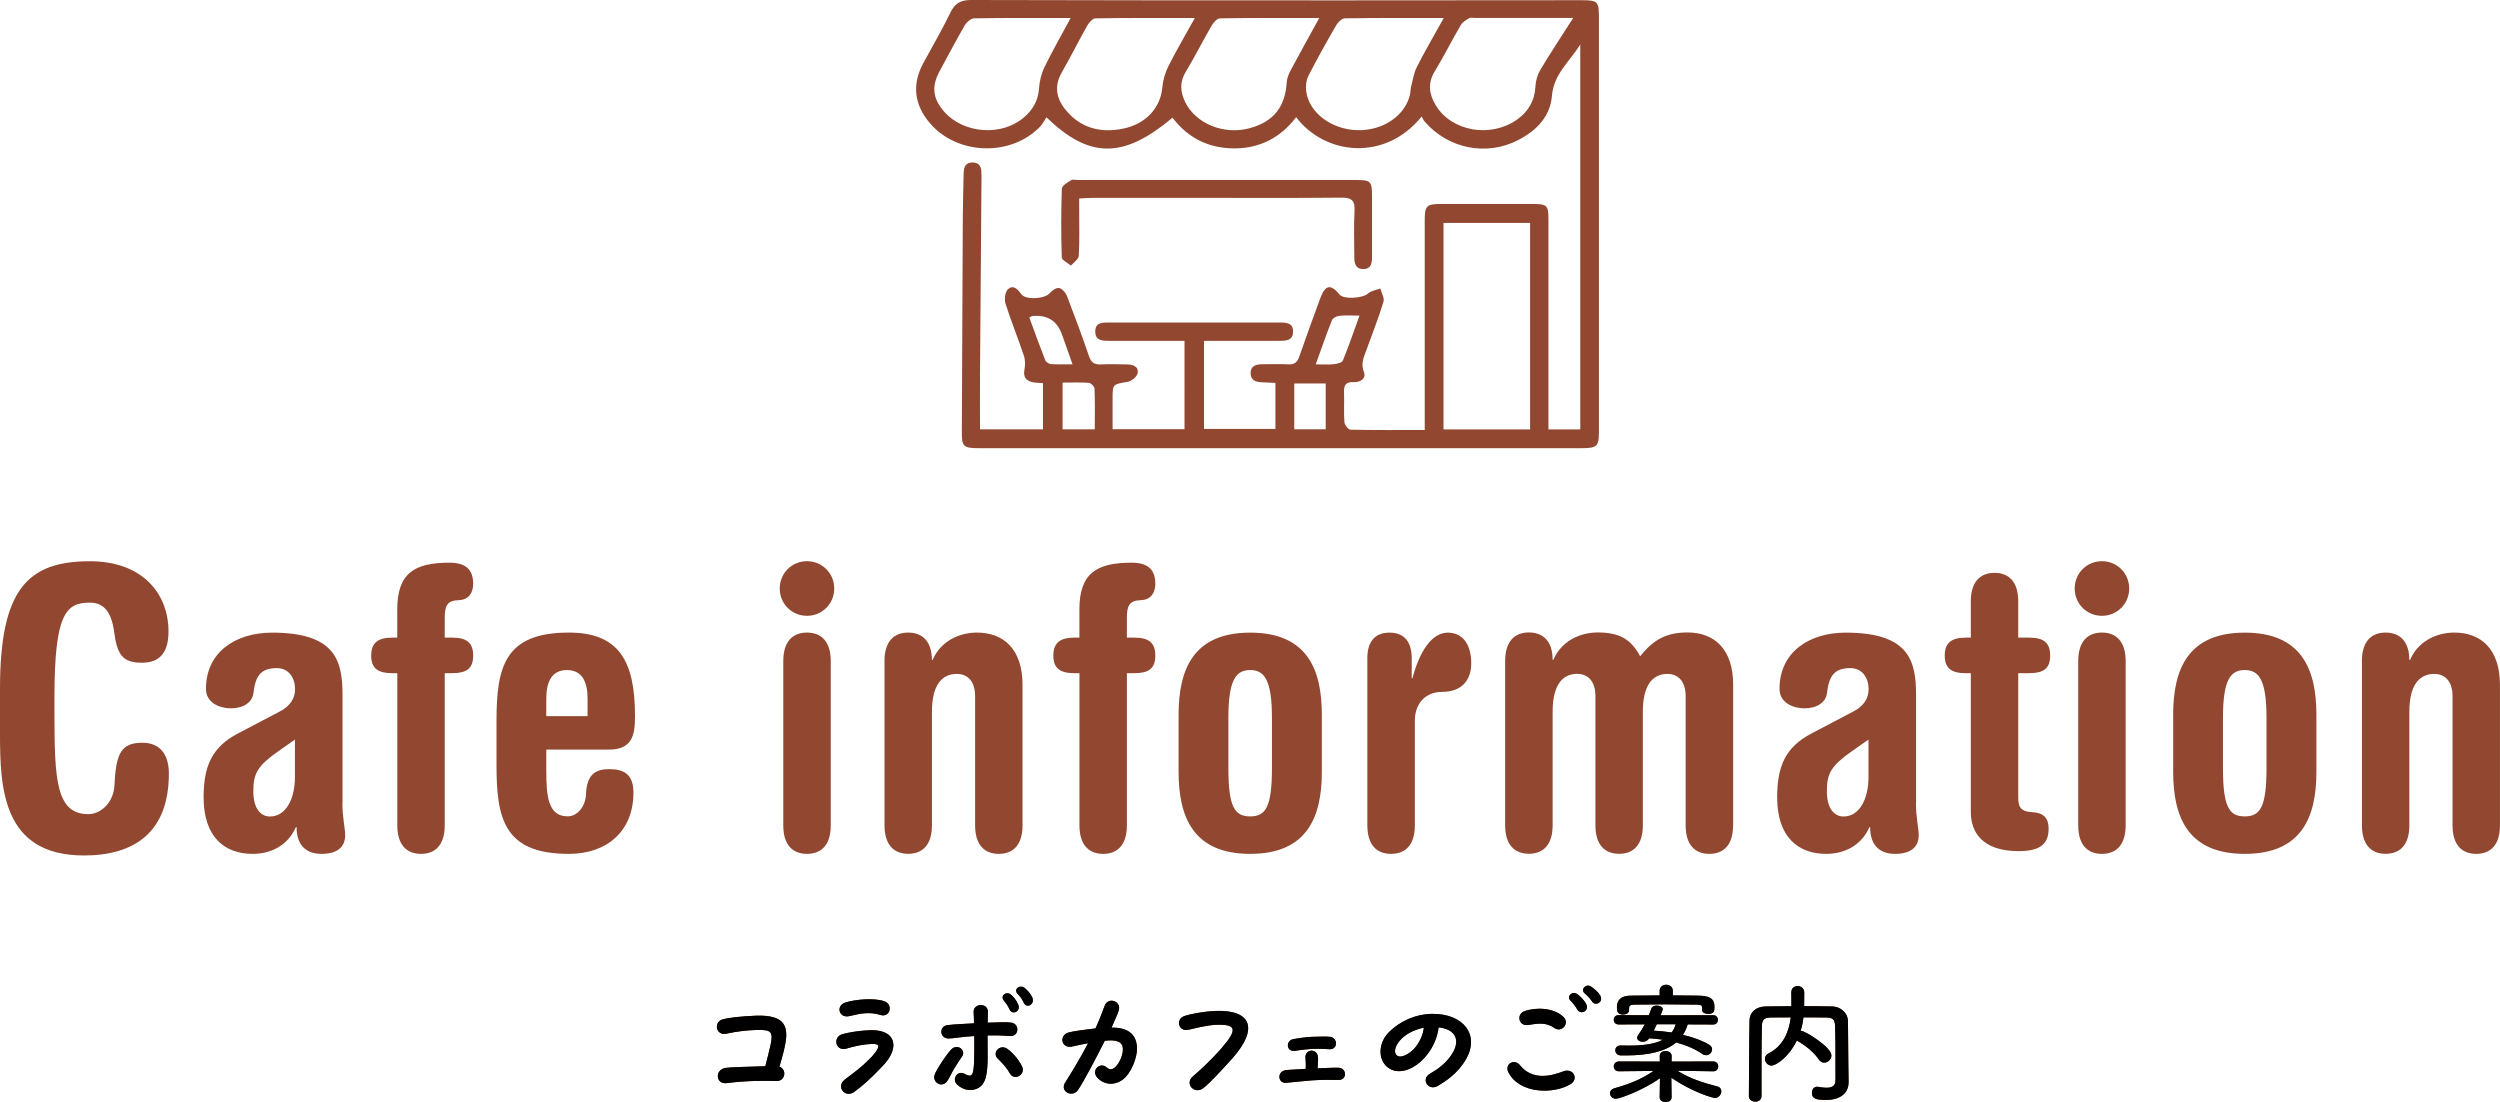 <svg xmlns="http://www.w3.org/2000/svg" viewBox="0 0 465 205"><defs><clipPath id="d"><path fill="none" d="M0 0h465v205H0z"/></clipPath><style>.h{fill:#914730}</style></defs><g id="b"><g clip-path="url(#d)" id="c"><path class="h" d="M0 128.12c0-18.44 5.07-23.73 16.72-23.73 9.63 0 14.62 5.88 14.62 13.07 0 3.41-1.23 5.81-4.92 5.81s-4.63-1.52-5.21-5.88c-.51-3.63-1.95-5.3-4.49-5.3-4.41 0-6.59 1.96-6.59 17.57v2.9c0 12.48.29 18.87 6.3 18.87 2.46 0 4.7-2.32 4.85-5.3.29-5.88 1.16-7.98 5.21-7.98 3.33 0 4.92 2.25 4.92 5.73 0 10.89-6.37 15.24-15.78 15.24C.43 159.12 0 146.56 0 136.4v-8.27zm63.69 21.34c0 2.54.51 4.65.51 5.88 0 2.32-1.59 3.48-4.41 3.48-2.39 0-4.63-1.16-4.63-5.01l-.14.07c-1.59 3.56-4.85 4.94-8.03 4.94-5.21 0-9.12-3.12-9.12-10.52 0-5.95 1.66-9.36 6.3-11.83l7.89-4.14c1.95-1.02 2.82-2.47 2.82-4.14 0-2.1-1.16-3.92-3.4-3.92-3.04 0-3.98 1.52-4.34 4.65-.22 1.74-1.88 2.83-4.2 2.83-1.95 0-4.63-.94-4.63-3.63 0-6.82 5.5-10.45 12.3-10.45 11.8 0 13.1 5.23 13.1 11.61v20.18zm-8.83-11.9l-3.11 2.18c-3.91 2.76-4.63 4.14-4.63 7.48 0 2.98 1.23 4.65 3.11 4.65 2.89 0 4.63-3.19 4.63-7.33v-6.97zm19.03-12.35h-.94c-2.61 0-3.91-.87-3.91-3.27s1.3-3.34 3.91-3.34h.94v-5.23c0-6.68 3.11-8.71 9.7-8.71 2.9 0 4.42 1.16 4.42 3.92 0 1.74-.87 2.98-2.68 3.05-2.17.07-2.61 1.02-2.61 3.34v3.63h1.38c2.61 0 3.91.87 3.91 3.34s-1.3 3.27-3.91 3.27h-1.38v28.31c0 3.63-1.74 5.3-4.41 5.3s-4.41-1.67-4.41-5.3v-28.31zm18.46 8.93c0-10.02 1.45-16.48 13.46-16.48 9.19 0 12.3 5.15 12.3 15.46 0 3.56-.43 6.31-4.92 6.31h-11.58v3.99c0 4.72.36 8.42 3.98 8.42 1.88 0 3.33-1.96 3.4-4.06.14-3.85 1.88-4.72 4.34-4.72 2.61 0 4.49.87 4.49 4.36 0 7.11-4.85 11.4-12.01 11.4-12.01 0-13.46-6.46-13.46-16.48v-8.2zm16.94-.94v-3.27c0-2.98-.94-5.3-3.84-5.3s-3.84 2.32-3.84 5.3v3.27h7.67zm40.81-28.82c2.82 0 5.07 2.25 5.07 5.08s-2.24 5.08-5.07 5.08-5.07-2.25-5.07-5.08 2.24-5.08 5.07-5.08zm-4.41 18.58c0-3.63 1.74-5.3 4.41-5.3s4.42 1.67 4.42 5.3v30.56c0 3.63-1.74 5.3-4.42 5.3s-4.41-1.67-4.41-5.3v-30.56zm18.82 0c0-3.63 1.74-5.3 4.41-5.3s4.41 1.67 4.41 5.08h.14c1.45-3.41 4.85-5.08 8.25-5.08 4.92 0 8.47 3.05 8.47 9.73v26.13c0 3.63-1.74 5.3-4.41 5.3s-4.41-1.67-4.41-5.3v-24.03c0-2.9-1.52-4.14-3.4-4.14-2.82 0-4.63 2.1-4.63 7.04v21.12c0 3.63-1.74 5.3-4.41 5.3s-4.41-1.67-4.41-5.3v-30.56zm36.26 2.25h-.94c-2.61 0-3.91-.87-3.91-3.27s1.3-3.34 3.91-3.34h.94v-5.23c0-6.68 3.11-8.71 9.7-8.71 2.9 0 4.42 1.16 4.42 3.92 0 1.74-.87 2.98-2.68 3.05-2.17.07-2.61 1.02-2.61 3.34v3.63h1.38c2.61 0 3.91.87 3.91 3.34s-1.3 3.27-3.91 3.27h-1.38v28.31c0 3.63-1.74 5.3-4.41 5.3s-4.41-1.67-4.41-5.3v-28.31zm18.45 7.7c0-8.42 2.75-15.24 13.32-15.24s13.32 6.82 13.32 15.24v10.67c0 8.42-2.75 15.24-13.32 15.24s-13.32-6.82-13.32-15.24v-10.67zm9.26 9.94c0 7.26 1.16 9 4.05 9s4.05-1.74 4.05-9v-9.36c0-7.11-1.45-8.86-4.05-8.86s-4.05 1.74-4.05 8.86v9.36zm25.84-20.39c0-2.9 1.23-4.79 4.13-4.79s4.13 1.89 4.13 4.79v3.7h.14c1.3-4.94 3.55-8.49 6.59-8.49 2.39 0 4.34 1.74 4.34 5.73 0 2.69-1.37 5.3-5.5 5.3-2.75 0-4.99 1.89-4.99 5.37v19.45c0 3.63-1.74 5.3-4.42 5.3s-4.41-1.67-4.41-5.3v-31.07zm68.03 31.06c0 3.63-1.74 5.3-4.41 5.3s-4.41-1.67-4.41-5.3v-24.03c0-2.9-1.52-4.14-3.4-4.14-2.75 0-4.56 2.1-4.56 7.04v21.12c0 3.63-1.74 5.3-4.41 5.3s-4.41-1.67-4.41-5.3v-24.03c0-2.9-1.52-4.14-3.4-4.14-2.75 0-4.56 2.1-4.56 7.04v21.12c0 3.63-1.74 5.3-4.41 5.3s-4.42-1.67-4.42-5.3v-30.56c0-3.63 1.74-5.3 4.42-5.3s4.41 1.67 4.41 5.08h.14c1.45-3.41 4.85-5.08 8.25-5.08 3.91 0 6.15 1.16 7.89 4.43 2.6-3.27 5.07-4.43 8.83-4.43 4.92 0 8.47 3.05 8.47 9.73v26.13zm34.02-4.06c0 2.54.51 4.65.51 5.88 0 2.32-1.59 3.48-4.41 3.48-2.39 0-4.63-1.16-4.63-5.01l-.14.07c-1.59 3.56-4.85 4.94-8.03 4.94-5.21 0-9.12-3.12-9.12-10.52 0-5.95 1.66-9.36 6.3-11.83l7.89-4.14c1.95-1.02 2.82-2.47 2.82-4.14 0-2.1-1.16-3.92-3.4-3.92-3.04 0-3.98 1.52-4.34 4.65-.22 1.74-1.88 2.83-4.2 2.83-1.95 0-4.63-.94-4.63-3.63 0-6.82 5.5-10.45 12.3-10.45 11.8 0 13.1 5.23 13.1 11.61v20.18zm-8.83-11.9l-3.11 2.18c-3.91 2.76-4.63 4.14-4.63 7.48 0 2.98 1.23 4.65 3.11 4.65 2.9 0 4.63-3.19 4.63-7.33v-6.97zm19.03-12.35h-.94c-2.61 0-3.91-.87-3.91-3.27s1.3-3.34 3.91-3.34h.94v-6.75c0-3.63 1.74-5.3 4.41-5.3s4.41 1.67 4.41 5.3v6.75h2.03c2.61 0 3.91.87 3.91 3.34s-1.3 3.27-3.91 3.27h-2.03v23.08c0 1.67.36 2.61 2.39 2.76 2.03.07 3.26.8 3.26 3.12 0 2.98-1.81 4.14-5.57 4.14-6.8 0-8.9-3.56-8.9-7.26v-25.84zm24.39-20.83c2.82 0 5.07 2.25 5.07 5.08s-2.24 5.08-5.07 5.08-5.07-2.25-5.07-5.08 2.24-5.08 5.07-5.08zm-4.41 18.58c0-3.63 1.74-5.3 4.41-5.3s4.41 1.67 4.41 5.3v30.56c0 3.63-1.74 5.3-4.41 5.3s-4.41-1.67-4.41-5.3v-30.56zm17.66 9.95c0-8.42 2.75-15.24 13.32-15.24s13.32 6.82 13.32 15.24v10.67c0 8.42-2.75 15.24-13.32 15.24s-13.32-6.82-13.32-15.24v-10.67zm9.26 9.94c0 7.26 1.16 9 4.05 9s4.05-1.74 4.05-9v-9.36c0-7.11-1.45-8.86-4.05-8.86s-4.05 1.74-4.05 8.86v9.36zm25.84-19.89c0-3.63 1.74-5.3 4.41-5.3s4.41 1.67 4.41 5.08h.14c1.45-3.41 4.85-5.08 8.25-5.08 4.92 0 8.47 3.05 8.47 9.73v26.13c0 3.63-1.74 5.3-4.41 5.3s-4.41-1.67-4.41-5.3v-24.03c0-2.9-1.52-4.14-3.4-4.14-2.82 0-4.63 2.1-4.63 7.04v21.12c0 3.63-1.74 5.3-4.41 5.3s-4.41-1.67-4.41-5.3v-30.56z"/><path d="M134.92 198.63c.87-.14 5.07-.24 7.43-.31.43-1.59.72-2.9.96-3.88.55-2.53.17-2.94-2.52-2.87-1.88.05-3.75.27-5.72.7-1.92.41-2.43-2.24-.55-2.7 1.15-.29 3.25-.53 6.06-.65 5.58-.19 6.2 2.07 5.36 5.86-.22 1.09-.6 2.32-.96 3.62 1.42.51 1.1 2.7-.53 2.67-1.85-.05-5.36-.12-9.28.39-2.07.27-2.26-2.48-.24-2.82zm22.17 2.2c1.27-1.01 2.86-1.98 5.12-4.34.94-1.06 1.27-1.71 1.11-2.05-.17-.27-.87-.34-2.16-.19-2.04.22-3.63.77-3.82.82-1.9.46-2.52-2.12-.7-2.7 1.27-.36 3.08-.63 4.59-.72 2.62-.22 4.35.48 4.83 1.98.41 1.28-.29 3.01-1.9 4.65-2.02 2.19-4.18 4.08-5.26 4.8-1.68 1.25-3.46-.94-1.8-2.24zm.24-14.39c1.85-.55 5.17-.87 7.12-.22 1.73.58 1.13 3.08-.65 2.58-1.97-.65-3.77-.31-5.79.19-2 .48-2.64-2-.67-2.55zm16.56 13.33c.43-1.04 2.16-3.67 3.08-4.61 1.13-1.11 2.88.22 1.9 1.45-.46.65-.84 1.25-1.39 2.15-.36.55-.96 1.88-1.32 2.36-.96 1.33-2.91.17-2.26-1.35zm4.23 2.02c-1.2-.94-.1-2.79 1.27-2.07 1.35.77 1.66.36 1.78-2 .05-1.4.07-3.35.05-5.02-2.94.19-3.8.46-4.79.46-1.66 0-1.83-2.26-.22-2.48 1.13-.17 3.75-.26 4.95-.34 0-.87-.02-1.45-.07-2.1-.02-1.69 2.64-1.76 2.67-.05 0 .19-.05.75-.05 2.03 2.17-.1 3.66-.12 4.33-.02 1.66.19 1.54 2.55-.1 2.51-.74-.02-1.37-.17-4.26-.12 0 1.98.05 3.98 0 5.21-.12 2.24-.34 4.58-2.83 4.92-.99.12-1.88-.19-2.74-.92zm7.46-4.89c-1.11-1.08.36-2.72 1.71-1.86.82.55 2.07 1.81 2.79 3.28.79 1.54-1.42 2.82-2.24 1.33-.62-1.11-1.47-1.98-2.26-2.75zm1.15-10.78c-.75-.84.36-1.81 1.25-1.16.46.34 1.11 1.13 1.39 1.86.6 1.25-1.08 2.1-1.59.94-.31-.7-.7-1.2-1.06-1.64zm2.57-1.23c-.82-.82.26-1.83 1.25-1.16.53.43 1.13 1.06 1.44 1.76.6 1.33-1.03 2.17-1.56 1.04-.34-.77-.77-1.28-1.13-1.64zm8.88 16.39c.65-1.04 2.43-3.86 4.21-7.23-1.39.22-2.4.51-3.1.63-1.88.31-2.36-2.1-.55-2.63.75-.22 2.91-.53 5.03-.77 1.08-2.39 1.52-3.79 1.73-4.29.7-1.62 3.08-.75 2.6.92-.14.48-.75 1.88-1.35 3.23 3.05-.05 4.69 1.25 4.73 3.83.05 1.69-1.06 4.7-2.71 5.88-1.54 1.11-3.46.92-4.67-.41-1.2-1.3.46-3.06 1.8-1.86.5.43 1.01.41 1.54-.1.79-.7 1.47-2.34 1.42-3.38-.02-1.3-1.11-1.79-3.37-1.52-1.54 3.09-3.97 7.69-4.98 9.16-1.03 1.5-3.53.29-2.33-1.47zm23.73-1.1c1.06-.92 3.1-2.7 5.31-5.23 2.98-3.47 2.79-4.46-.99-4.34-2.02.1-3.8.63-5.17.92-1.85.46-2.52-2.02-.67-2.58 1.06-.36 3.65-.84 5.82-.92 6.61-.19 7.86 3.37 3.01 8.82-2 2.22-4.16 4.56-5.36 5.5-1.66 1.35-3.63-.8-1.95-2.17zm17.1-1.11c.31-.07 1.85-.14 3.85-.26.07-1.04-.05-1.76-.05-2.2 0-1.47 2.04-1.62 2.31-.17.1.39 0 1.21-.05 2.28l1.47-.07c1.27-.05 2.02-.07 2.45-.05 1.59.1 1.56 2.32-.02 2.27-.7-.02-3.03-.05-4.85.07-1.51.12-3.61.34-4.86.46-1.54.17-1.8-1.98-.24-2.33zm1.52-5.79c.43-.1 1.99-.34 3.48-.43 1.59-.07 3.01-.05 3.41 0 1.47.24 1.42 2.34-.07 2.31-.34 0-1.61-.14-3.2-.07-1.75.1-3.08.34-3.29.36-1.54.26-1.83-1.81-.34-2.17zm25.44 6.44c1.52-.89 3.2-2.05 4.33-4.05 1.32-2.44.22-4.27-2.72-4.58-.24 2.12-1.27 4.25-2.77 5.81-1.44 1.57-3.92 2.96-5.99 2.05-2.5-1.11-2.76-4.68-.48-6.97 2.14-2.12 5.07-3.37 8.01-3.4 5.89-.07 8.89 3.93 6.35 8.39-1.59 2.77-3.89 4.17-5.24 4.99-1.76 1.06-3.27-1.21-1.49-2.24zm-3.03-4.56c1.03-1.11 1.73-2.58 1.9-4.01-1.3.24-2.6.8-3.56 1.54-1.76 1.3-2.36 3.28-1.23 3.76.63.27 1.85-.27 2.89-1.3zm17.62 4.29c-.77-1.54 1.11-2.65 2.19-1.28 2.89 3.59 7.65 1.16 8.3 1.01 1.73-.36 2.53 1.57 1.08 2.46-3.01 1.86-9.43 1.93-11.57-2.19zm3.63-8.8c-1.73.24-2.24-2.05-.55-2.6 2.09-.72 5.34-.63 7.14 1.08 1.25 1.13-.24 3.01-1.63 2.1-1.54-1.11-3.05-.89-4.95-.58zm7.98-4.48c-.89-.75.22-1.93 1.15-1.3.5.34 1.27 1.08 1.66 1.78.77 1.42-1.01 2.19-1.61 1.11-.36-.65-.82-1.18-1.2-1.59zm2.64-1.35c-.94-.72.14-1.95 1.11-1.33.55.36 1.32.99 1.71 1.66.72 1.28-.91 2.03-1.47 1.18-.43-.65-.96-1.2-1.35-1.52zm23.79 14.44l-6.61-.1c2.4 1.5 4.78 2.22 7.43 2.92.53.14.75.51.75.89 0 .6-.5 1.25-1.2 1.25-.43 0-4.23-1.11-8.1-3.76l.05 3.62v.02c0 .6-.55.89-1.11.89s-1.11-.29-1.11-.89v-.02l.05-3.54c-3.05 2.22-7.53 3.83-8.18 3.83s-1.11-.51-1.11-1.01c0-.39.26-.8.89-.96 2.81-.8 4.98-1.66 7.21-3.21l-6.42.07h-.02c-.65 0-.96-.46-.96-.89 0-.48.34-.94.99-.94l7.58.02-.02-.96c0-.12-.02-.99 1.11-.99.55 0 1.11.31 1.11.94v.05l-.02.96 7.72-.02c.65 0 .96.46.96.92s-.31.92-.94.92h-.02zm-4.69-8.71c-.22.7-.5 1.35-.89 1.93 2.02.48 3.75 1.13 4.93 1.88.36.22.5.53.5.82 0 .55-.5 1.09-1.13 1.09-.22 0-.43-.05-.67-.22-1.27-.89-2.96-1.64-4.88-2.15-1.9 1.59-4.93 2.41-9.35 2.41h-.94c-.7-.02-1.03-.48-1.03-.96s.31-.89.99-.89h.05c.53.02 1.01.02 1.49.02 2.74 0 4.86-.31 6.32-1.09-.82-.12-1.68-.22-2.55-.27l-.05.07c-.29.41-.72.58-1.13.58-.55 0-1.06-.31-1.06-.75 0-.14.05-.31.19-.51.5-.68.89-1.33 1.23-1.98l-4.86.02c-.6 0-.91-.43-.91-.87s.31-.87.91-.87l5.63.02c.17-.41.31-.82.46-1.25.14-.39.58-.55 1.01-.55.53 0 1.11.27 1.11.68 0 .07-.02.12-.05.19l-.36.94 9.79-.02c.58 0 .87.43.87.87s-.29.87-.87.87l-4.74-.02zm2.69-2.68v-.46c-.02-.48-.36-.55-1.23-.55-1.63-.02-3.7-.05-5.72-.05s-4.04.02-5.58.05c-.86.02-1.03.22-1.06.6v.43c0 .53-.55.82-1.11.82-1.11 0-1.15-.75-1.15-1.3 0-.65.07-2.19 2.55-2.22 1.78-.02 3.58-.05 5.39-.05v-.82c0-.77.6-1.16 1.23-1.16s1.23.39 1.23 1.16v.82c1.63 0 3.27.02 4.88.05 2.6.05 2.86 1.04 2.86 2.17 0 .65-.07 1.23-1.18 1.23-.55 0-1.11-.24-1.11-.7v-.02zm-8.44 2.65c-.17.39-.38.8-.58 1.18 1.13.07 2.28.17 3.34.34.34-.43.58-.94.77-1.52h-3.54zm35.67 10.84v.05c0 1.4-.99 3.18-4.21 3.18-1.78 0-2.6-.22-2.6-1.33 0-.58.34-1.13.99-1.13.05 0 .12.02.19.02.53.1 1.06.17 1.52.17.96 0 1.68-.31 1.68-1.37 0-6.68 0-8.05-.07-10.08-.05-1.37-.53-1.59-1.68-1.62-1.42-.02-2.81-.02-4.21-.02-.1.84-.26 1.69-.53 2.51h.1c.75 0 5.63 3.04 5.63 4.56 0 .75-.65 1.35-1.35 1.35-.36 0-.72-.17-.99-.58-.87-1.3-2.36-2.53-3.85-3.38-.1-.05-.17-.1-.24-.17-1.49 3.14-3.92 4.68-4.71 4.68-.7 0-1.23-.63-1.23-1.25 0-.36.19-.75.65-.99 2.89-1.47 3.85-4.22 4.16-6.73-1.23 0-2.43 0-3.61.02-1.37.02-1.73.41-1.76 1.62-.05 2.17-.07 4.34-.07 6.51v6.49c0 .7-.58 1.04-1.15 1.04s-1.2-.34-1.2-1.01v-.02c.05-4.44.02-9.38.12-14.08.02-1.52 1.23-2.58 3.01-2.6 1.56-.02 3.15-.05 4.78-.05 0-.96-.02-1.98-.02-2.56 0-.8.58-1.18 1.18-1.18s1.23.41 1.23 1.21c0 .63 0 1.64-.02 2.53 1.73 0 3.49 0 5.22.05 1.44.02 2.91 1.09 2.93 2.8.05 2.7.02 5.33.07 8.03l.05 3.35z" fill="#784112"/><path d="M134.92 198.63c.87-.14 5.07-.24 7.43-.31.43-1.59.72-2.9.96-3.88.55-2.53.17-2.94-2.52-2.87-1.88.05-3.75.27-5.72.7-1.92.41-2.43-2.24-.55-2.7 1.15-.29 3.25-.53 6.06-.65 5.58-.19 6.2 2.07 5.36 5.86-.22 1.09-.6 2.32-.96 3.62 1.42.51 1.1 2.7-.53 2.67-1.85-.05-5.36-.12-9.28.39-2.07.27-2.26-2.48-.24-2.82zm22.17 2.2c1.27-1.01 2.86-1.98 5.12-4.34.94-1.06 1.27-1.71 1.11-2.05-.17-.27-.87-.34-2.16-.19-2.04.22-3.63.77-3.82.82-1.9.46-2.52-2.12-.7-2.7 1.27-.36 3.08-.63 4.59-.72 2.62-.22 4.35.48 4.83 1.98.41 1.28-.29 3.01-1.9 4.65-2.02 2.19-4.18 4.08-5.26 4.8-1.68 1.25-3.46-.94-1.8-2.24zm.24-14.39c1.85-.55 5.17-.87 7.12-.22 1.73.58 1.13 3.08-.65 2.58-1.97-.65-3.77-.31-5.79.19-2 .48-2.64-2-.67-2.55zm16.56 13.33c.43-1.04 2.16-3.67 3.08-4.61 1.13-1.11 2.88.22 1.9 1.45-.46.65-.84 1.25-1.39 2.15-.36.55-.96 1.88-1.32 2.36-.96 1.33-2.91.17-2.26-1.35zm4.23 2.02c-1.2-.94-.1-2.79 1.27-2.07 1.35.77 1.66.36 1.78-2 .05-1.4.07-3.35.05-5.02-2.94.19-3.8.46-4.79.46-1.66 0-1.83-2.26-.22-2.48 1.13-.17 3.75-.26 4.95-.34 0-.87-.02-1.45-.07-2.1-.02-1.69 2.64-1.76 2.67-.05 0 .19-.05.75-.05 2.03 2.17-.1 3.66-.12 4.33-.02 1.66.19 1.54 2.55-.1 2.51-.74-.02-1.37-.17-4.26-.12 0 1.98.05 3.98 0 5.21-.12 2.24-.34 4.58-2.83 4.92-.99.12-1.88-.19-2.74-.92zm7.46-4.89c-1.11-1.08.36-2.72 1.71-1.86.82.55 2.07 1.81 2.79 3.28.79 1.54-1.42 2.82-2.24 1.33-.62-1.11-1.47-1.98-2.26-2.75zm1.15-10.78c-.75-.84.36-1.81 1.25-1.16.46.34 1.11 1.13 1.39 1.86.6 1.25-1.08 2.1-1.59.94-.31-.7-.7-1.2-1.06-1.64zm2.57-1.23c-.82-.82.26-1.83 1.25-1.16.53.43 1.13 1.06 1.44 1.76.6 1.33-1.03 2.17-1.56 1.04-.34-.77-.77-1.28-1.13-1.64zm8.88 16.39c.65-1.04 2.43-3.86 4.21-7.23-1.39.22-2.4.51-3.1.63-1.88.31-2.36-2.1-.55-2.63.75-.22 2.91-.53 5.03-.77 1.08-2.39 1.52-3.79 1.73-4.29.7-1.62 3.08-.75 2.6.92-.14.48-.75 1.88-1.35 3.23 3.05-.05 4.69 1.25 4.73 3.83.05 1.69-1.06 4.7-2.71 5.88-1.54 1.11-3.46.92-4.67-.41-1.2-1.3.46-3.06 1.8-1.86.5.43 1.01.41 1.54-.1.79-.7 1.47-2.34 1.42-3.38-.02-1.3-1.11-1.79-3.37-1.52-1.54 3.09-3.97 7.69-4.98 9.16-1.03 1.5-3.53.29-2.33-1.47zm23.73-1.1c1.06-.92 3.1-2.7 5.31-5.23 2.98-3.47 2.79-4.46-.99-4.34-2.02.1-3.8.63-5.17.92-1.85.46-2.52-2.02-.67-2.58 1.06-.36 3.65-.84 5.82-.92 6.61-.19 7.86 3.37 3.01 8.82-2 2.22-4.16 4.56-5.36 5.5-1.66 1.35-3.63-.8-1.95-2.17zm17.1-1.11c.31-.07 1.85-.14 3.85-.26.07-1.04-.05-1.76-.05-2.2 0-1.47 2.04-1.62 2.31-.17.1.39 0 1.21-.05 2.28l1.47-.07c1.27-.05 2.02-.07 2.45-.05 1.59.1 1.56 2.32-.02 2.27-.7-.02-3.03-.05-4.85.07-1.51.12-3.61.34-4.86.46-1.54.17-1.8-1.98-.24-2.33zm1.52-5.79c.43-.1 1.99-.34 3.48-.43 1.59-.07 3.01-.05 3.41 0 1.47.24 1.42 2.34-.07 2.31-.34 0-1.61-.14-3.2-.07-1.75.1-3.08.34-3.29.36-1.54.26-1.83-1.81-.34-2.17zm25.44 6.44c1.52-.89 3.2-2.05 4.33-4.05 1.32-2.44.22-4.27-2.72-4.58-.24 2.12-1.27 4.25-2.77 5.81-1.44 1.57-3.92 2.96-5.99 2.05-2.5-1.11-2.76-4.68-.48-6.97 2.14-2.12 5.07-3.37 8.01-3.4 5.89-.07 8.89 3.93 6.35 8.39-1.59 2.77-3.89 4.17-5.24 4.99-1.76 1.06-3.27-1.21-1.49-2.24zm-3.03-4.56c1.03-1.11 1.73-2.58 1.9-4.01-1.3.24-2.6.8-3.56 1.54-1.76 1.3-2.36 3.28-1.23 3.76.63.27 1.85-.27 2.89-1.3zm17.62 4.29c-.77-1.54 1.11-2.65 2.19-1.28 2.89 3.59 7.65 1.16 8.3 1.01 1.73-.36 2.53 1.57 1.08 2.46-3.01 1.86-9.43 1.93-11.57-2.19zm3.63-8.8c-1.73.24-2.24-2.05-.55-2.6 2.09-.72 5.34-.63 7.14 1.08 1.25 1.13-.24 3.01-1.63 2.1-1.54-1.11-3.05-.89-4.95-.58zm7.98-4.48c-.89-.75.22-1.93 1.15-1.3.5.34 1.27 1.08 1.66 1.78.77 1.42-1.01 2.19-1.61 1.11-.36-.65-.82-1.18-1.2-1.59zm2.64-1.35c-.94-.72.14-1.95 1.11-1.33.55.36 1.32.99 1.71 1.66.72 1.28-.91 2.03-1.47 1.18-.43-.65-.96-1.2-1.35-1.52zm23.79 14.44l-6.61-.1c2.4 1.5 4.78 2.22 7.43 2.92.53.14.75.51.75.89 0 .6-.5 1.25-1.2 1.25-.43 0-4.23-1.11-8.1-3.76l.05 3.62v.02c0 .6-.55.89-1.11.89s-1.11-.29-1.11-.89v-.02l.05-3.54c-3.05 2.22-7.53 3.83-8.18 3.83s-1.11-.51-1.11-1.01c0-.39.26-.8.89-.96 2.81-.8 4.98-1.66 7.21-3.21l-6.42.07h-.02c-.65 0-.96-.46-.96-.89 0-.48.34-.94.99-.94l7.58.02-.02-.96c0-.12-.02-.99 1.11-.99.55 0 1.11.31 1.11.94v.05l-.02.96 7.72-.02c.65 0 .96.46.96.92s-.31.92-.94.92h-.02zm-4.69-8.71c-.22.7-.5 1.35-.89 1.93 2.02.48 3.75 1.13 4.93 1.88.36.22.5.53.5.82 0 .55-.5 1.09-1.13 1.09-.22 0-.43-.05-.67-.22-1.27-.89-2.96-1.64-4.88-2.15-1.9 1.59-4.93 2.41-9.35 2.41h-.94c-.7-.02-1.03-.48-1.03-.96s.31-.89.99-.89h.05c.53.02 1.01.02 1.49.02 2.74 0 4.86-.31 6.32-1.09-.82-.12-1.68-.22-2.55-.27l-.05.07c-.29.41-.72.58-1.13.58-.55 0-1.06-.31-1.06-.75 0-.14.05-.31.19-.51.5-.68.89-1.33 1.23-1.98l-4.86.02c-.6 0-.91-.43-.91-.87s.31-.87.91-.87l5.63.02c.17-.41.31-.82.46-1.25.14-.39.58-.55 1.01-.55.53 0 1.11.27 1.11.68 0 .07-.02.12-.05.19l-.36.94 9.79-.02c.58 0 .87.43.87.87s-.29.87-.87.87l-4.74-.02zm2.69-2.68v-.46c-.02-.48-.36-.55-1.23-.55-1.63-.02-3.7-.05-5.72-.05s-4.04.02-5.58.05c-.86.02-1.03.22-1.06.6v.43c0 .53-.55.82-1.11.82-1.11 0-1.15-.75-1.15-1.3 0-.65.07-2.19 2.55-2.22 1.78-.02 3.58-.05 5.39-.05v-.82c0-.77.6-1.16 1.23-1.16s1.23.39 1.23 1.16v.82c1.63 0 3.27.02 4.88.05 2.6.05 2.86 1.04 2.86 2.17 0 .65-.07 1.23-1.18 1.23-.55 0-1.11-.24-1.11-.7v-.02zm-8.44 2.65c-.17.39-.38.8-.58 1.18 1.13.07 2.28.17 3.34.34.34-.43.58-.94.77-1.52h-3.54zm35.67 10.84v.05c0 1.4-.99 3.18-4.21 3.18-1.78 0-2.6-.22-2.6-1.33 0-.58.34-1.13.99-1.13.05 0 .12.02.19.02.53.1 1.06.17 1.52.17.96 0 1.68-.31 1.68-1.37 0-6.68 0-8.05-.07-10.08-.05-1.37-.53-1.59-1.68-1.62-1.42-.02-2.81-.02-4.21-.02-.1.84-.26 1.69-.53 2.51h.1c.75 0 5.63 3.04 5.63 4.56 0 .75-.65 1.35-1.35 1.35-.36 0-.72-.17-.99-.58-.87-1.3-2.36-2.53-3.85-3.38-.1-.05-.17-.1-.24-.17-1.49 3.14-3.92 4.68-4.71 4.68-.7 0-1.23-.63-1.23-1.25 0-.36.19-.75.65-.99 2.89-1.47 3.85-4.22 4.16-6.73-1.23 0-2.43 0-3.61.02-1.37.02-1.73.41-1.76 1.62-.05 2.17-.07 4.34-.07 6.51v6.49c0 .7-.58 1.04-1.15 1.04s-1.2-.34-1.2-1.01v-.02c.05-4.44.02-9.38.12-14.08.02-1.52 1.23-2.58 3.01-2.6 1.56-.02 3.15-.05 4.78-.05 0-.96-.02-1.98-.02-2.56 0-.8.58-1.18 1.18-1.18s1.23.41 1.23 1.21c0 .63 0 1.64-.02 2.53 1.73 0 3.49 0 5.22.05 1.44.02 2.91 1.09 2.93 2.8.05 2.7.02 5.33.07 8.03l.05 3.35z"/><path class="h" d="M288 79.87h5.93V8.27c-1.92 3.13-4.94 5.48-5.27 9.54-.31 3.88-2.88 6.48-6.23 8.22-5.94 3.09-13.1 1.64-17.48-3.46-.21-.25-.33-.58-.52-.91-6.76 8.42-17.96 7.24-23.35.13-2.88 3.81-6.75 5.8-11.45 5.81-4.72.01-8.65-1.88-11.54-5.71-9.09 7.63-15.41 7.71-23.45-.07-.39.59-.72 1.26-1.21 1.77-5.47 5.6-15.39 5.26-20.46-.67-2.96-3.46-3.37-7.26-1.22-11.21 1.71-3.15 3.52-6.26 5.08-9.48C177.7.49 178.81 0 180.67 0c23.1.07 46.2.07 69.3.07 14.72 0 29.45-.02 44.17-.03 3.03 0 3.26.22 3.26 3.19v77.02c0 2.78-.35 3.11-3.18 3.11H182.16c-3.02 0-3.28-.26-3.26-3.21.06-13.14.11-26.28.18-39.42.01-2.64.1-5.28.14-7.92.02-1.27.03-2.65 1.77-2.58 1.58.06 1.58 1.37 1.57 2.57-.1 12.33-.2 24.65-.28 36.98-.02 3.31 0 6.62 0 10.08h11.71v-8.6c-.71-.06-1.39-.03-2.03-.19-1.13-.29-1.66-.96-1.42-2.25.16-.86.17-1.84-.1-2.66-1.09-3.27-2.4-6.47-3.44-9.76-.24-.78-.04-2.14.5-2.62.93-.83 1.76-.07 2.42.9.8 1.18 4.41.94 5.33-.15.42-.49 1.21-1.05 1.73-.96.56.1 1.21.83 1.45 1.43 1.44 3.72 2.83 7.47 4.12 11.24.4 1.18.99 1.6 2.19 1.54 1.62-.08 3.24-.02 4.86 0 1.11.02 2.24.37 1.99 1.66-.13.65-1.16 1.47-1.89 1.59-2.75.47-2.76.38-2.76 3.19v5.61h13.38V63.4h-13.88c-1.26 0-2.67.03-2.72-1.65-.05-1.89 1.49-1.76 2.78-1.76h31.41c1.27 0 2.65.01 2.6 1.74-.05 1.7-1.45 1.67-2.7 1.67h-13.86v16.38h13.28v-8.56c-.84-.04-1.62-.09-2.4-.11-1.19-.03-2.25-.34-2.22-1.76.02-1.32 1.04-1.59 2.15-1.6 1.62 0 3.25-.08 4.86.02 1.16.07 1.69-.41 2.05-1.46 1.27-3.64 2.58-7.27 3.92-10.88.93-2.48 1.93-2.64 3.57-.64.79.96 4.34.68 5.28-.19.57-.53 1.52-.64 2.3-.94.22.83.8 1.77.59 2.47-.93 3.04-2.11 6-3.18 8.99-.47 1.3-1.09 2.47-.47 4.05.5 1.27-.72 1.98-1.93 1.91-1.53-.09-1.81.65-1.76 1.95.07 1.83-.07 3.66.07 5.48.04.51.71 1.4 1.11 1.41 4.51.1 9.02.06 13.83.06V41.03c0-2.75.31-3.08 2.97-3.09h17.02c2.81 0 3.02.22 3.02 2.98v38.91zm-19.51-38.41v38.41h16.11V41.46h-16.11zm24.13-38.12h-18.33c-.34 0-.75-.12-1 .03-.58.35-1.26.73-1.58 1.28-1.67 2.86-3.15 5.83-4.87 8.66-1.35 2.22-1 4.28.22 6.29 2.93 4.83 10.13 6.11 15.04 2.69 2.18-1.51 3.37-3.58 3.5-6.31.05-1.02.39-2.12.91-3 1.87-3.11 3.87-6.14 6.11-9.66zm-47.25.01c-6.48 0-12.46-.03-18.44.06-.53 0-1.21.75-1.54 1.31-1.66 2.86-3.15 5.83-4.86 8.67-1.15 1.91-.99 3.72-.09 5.58 1.96 4.04 7.2 6.17 11.98 4.88 4.45-1.2 6.63-3.95 6.91-8.55.05-.77.38-1.57.75-2.26 1.65-3.09 3.36-6.15 5.3-9.69zm23.16 0c-6.51 0-12.44-.03-18.37.06-.55 0-1.27.68-1.59 1.23-1.8 3.1-3.55 6.22-5.18 9.41-.43.84-.57 1.97-.44 2.91.52 4.01 4.68 7.11 9.49 7.25 4.81.14 9.02-2.75 9.85-6.77.08-.39.05-.82.15-1.2.33-1.28.51-2.64 1.1-3.79 1.48-2.93 3.15-5.77 4.99-9.09zm-46.28 0c-6.51 0-12.5-.03-18.49.06-.52 0-1.19.77-1.52 1.34-1.63 2.88-3.11 5.85-4.75 8.72-1.4 2.44-1.06 4.7.57 6.78 2.8 3.56 6.6 4.56 10.87 3.67 4.28-.88 6.94-3.94 7.26-7.65.12-1.36.53-2.76 1.14-3.98 1.45-2.88 3.09-5.66 4.91-8.94zm-23.11 0c-6.35 0-12.15-.04-17.95.06-.6.01-1.41.71-1.75 1.3-1.63 2.81-3.12 5.69-4.68 8.54-1.54 2.82-1.27 5.14.9 7.57 3.6 4.04 10.6 4.57 14.73 1.07 1.64-1.4 2.71-3.1 2.86-5.39.09-1.36.43-2.79 1.02-4.01 1.43-2.96 3.08-5.81 4.87-9.14zm47.44 67.97h-5.85v8.52h5.85v-8.52zm-48.94 8.54h5.99c0-2.64.05-5.12-.05-7.59-.01-.38-.66-1.03-1.05-1.06-1.58-.12-3.18-.05-4.89-.05v8.71zm47.08-12.09c1.41 0 2.41.08 3.38-.03.59-.07 1.51-.28 1.67-.68 1.09-2.64 2.01-5.36 3.1-8.36-1.51 0-2.64-.08-3.75.04-.5.05-1.21.41-1.38.82-1.02 2.55-1.91 5.14-3.02 8.22zm-53.27-8.73c.99 2.7 1.93 5.33 2.96 7.94.13.34.66.71 1.04.74 1.23.09 2.47.04 4.04.04-.74-2.1-1.35-3.79-1.94-5.49q-1.38-3.92-5.56-3.48c-.06 0-.12.06-.52.25z"/><path class="h" d="M200.73 36.92v2.34c0 2.78.08 5.56-.08 8.32-.04.64-.94 1.22-1.45 1.83-.59-.51-1.69-1-1.71-1.53-.14-4.26-.13-8.53.01-12.78.02-.56 1.04-1.16 1.7-1.57.34-.21.92-.05 1.39-.05h51.43c3.02 0 3.18.16 3.18 3.25V47.7c0 1.15-.12 2.32-1.59 2.34-1.59.02-1.72-1.2-1.71-2.43 0-2.78-.11-5.56.04-8.32.11-1.92-.45-2.55-2.45-2.53-9.25.1-18.49.04-27.74.04h-18.43c-.79 0-1.59.07-2.62.12z"/></g></g></svg>